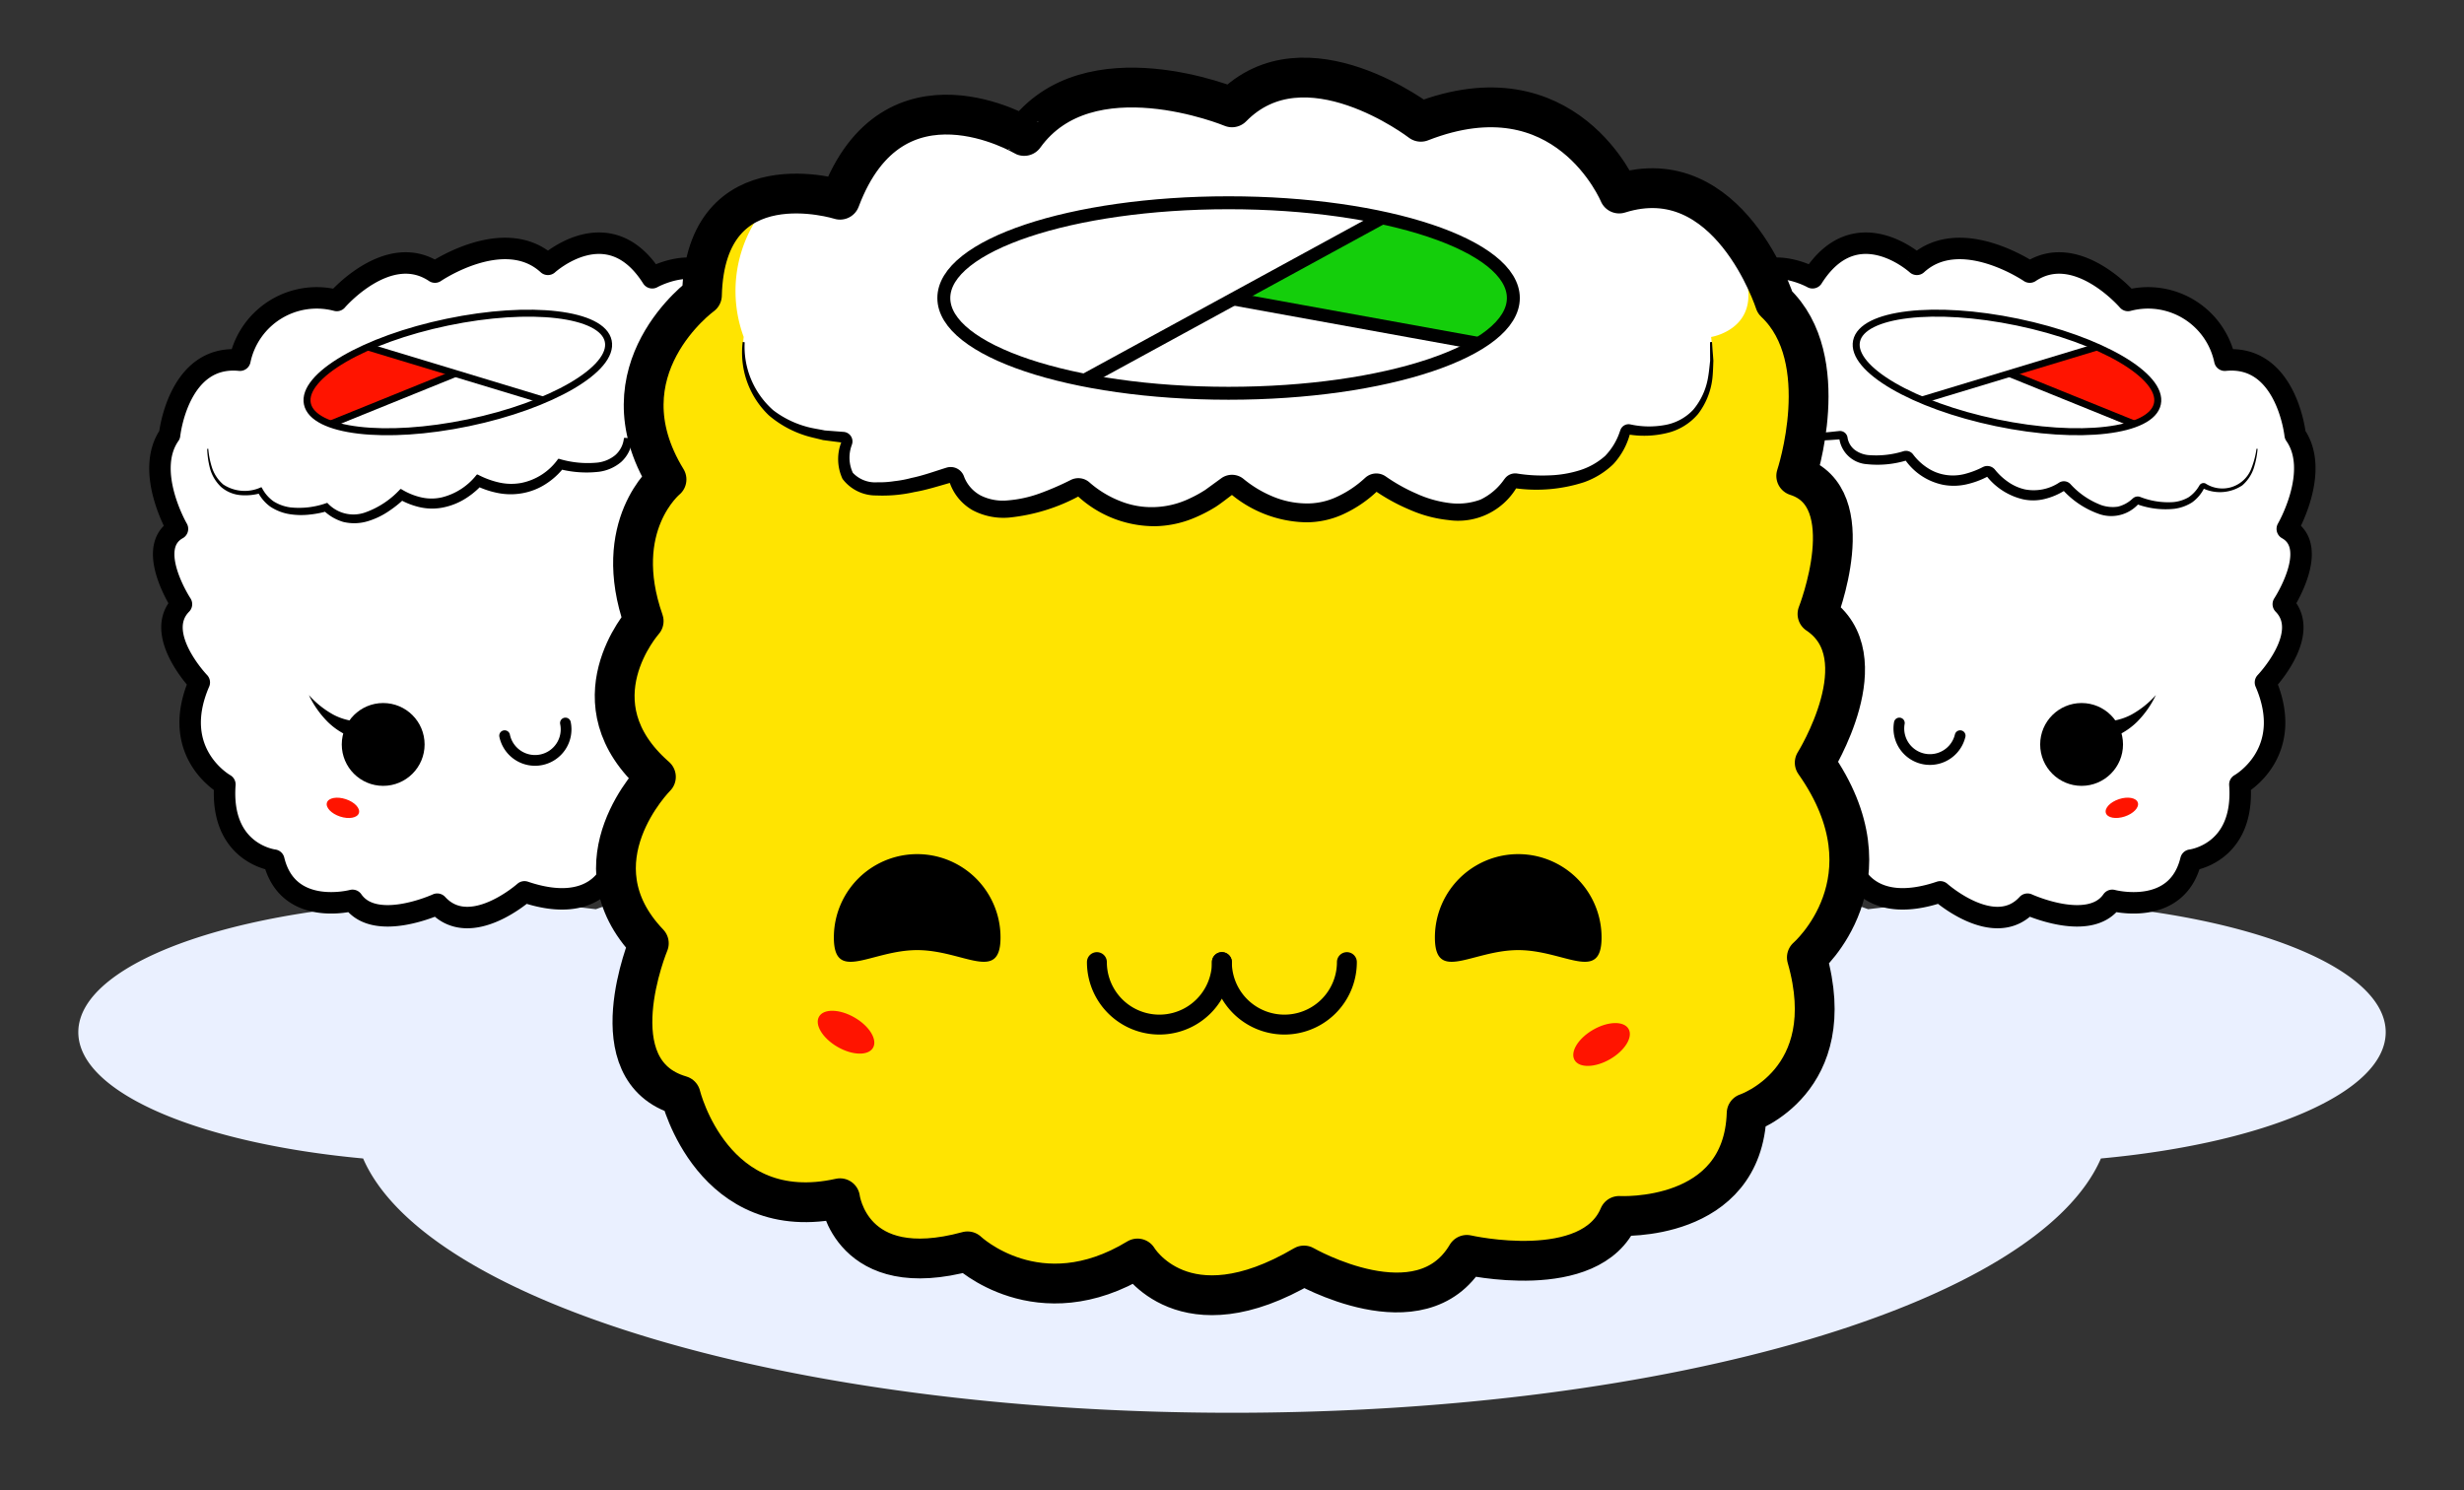 <?xml version="1.0" encoding="UTF-8"?> <svg xmlns="http://www.w3.org/2000/svg" viewBox="0 0 123.803 74.893"><rect x="0" y="0" width="123.803" height="74.893" fill="#333333" stroke="none"/> <defs> <style>.cls-1{fill:#eaf0ff;}.cls-2{fill:#fff;}.cls-3{fill:#ff1400;}.cls-10,.cls-11,.cls-4,.cls-5,.cls-6,.cls-9{fill:none;stroke:#000;}.cls-10,.cls-4,.cls-5,.cls-9{stroke-linejoin:round;}.cls-4{stroke-width:1.079px;}.cls-5{stroke-width:0.351px;}.cls-11,.cls-6{stroke-linecap:round;stroke-miterlimit:10;}.cls-6{stroke-width:0.54px;}.cls-7{fill:#ffe401;}.cls-8{fill:#14ce0b;}.cls-9{stroke-width:2px;}.cls-10{stroke-width:0.65px;}</style> </defs> <g id="Layer_5" data-name="Layer 5"> <path class="cls-1" d="M119.869,51.871c0-3.635-8.682-6.582-19.391-6.582a54.182,54.182,0,0,0-6.612.401c-8.04-2.867-19.383-4.656-31.964-4.656s-23.924,1.79-31.964,4.656a54.181,54.181,0,0,0-6.612-.401c-10.709,0-19.391,2.947-19.391,6.582,0,3.037,6.069,5.586,14.31,6.345,3.138,7.23,21.486,12.779,43.658,12.779s40.519-5.549,43.657-12.779C113.8,57.457,119.869,54.908,119.869,51.871Z"></path> <path class="cls-2" d="M91.07,13.958s-3.337-1.872-4.195,1.774a3.701,3.701,0,0,0-1.958,4.692s-1.75.91-1.39,3.634a2.898,2.898,0,0,0-.537,4.204s-2.726,1.786-1.109,4.379c0,0-2.115,3.09.004,4.218,0,0,.121,3.654,3.662,3.607,0,0-.188,2.315,3.09,2.115a3.784,3.784,0,0,0,4.473,1.13s.791,2.321,4.379,1.107c0,0,2.73,2.432,4.383.619,0,0,3.133,1.438,4.258-.192,0,0,3.251.873,3.952-2.021,0,0,2.714-.317,2.46-3.803,0,0,2.823-1.57,1.286-5.127,0,0,2.353-2.452.896-3.933,0,0,1.868-2.848.2-3.784,0,0,1.68-2.887.396-4.724,0,0-.429-4.06-3.534-3.752a3.941,3.941,0,0,0-4.867-3.001s-2.576-3.004-4.933-1.427c0,0-3.492-2.388-5.674-.39C96.311,13.284,93.264,10.492,91.07,13.958Z"></path> <path class="cls-3" d="M105.932,17.706s4.646,2.533,1.049,3.686c0,0-5.787-2.529-5.904-2.576s4.092-1.463,4.092-1.463Z"></path> <path class="cls-4" d="M91.07,13.958s-3.337-1.872-4.195,1.774a3.701,3.701,0,0,0-1.958,4.692s-1.75.91-1.39,3.634a2.898,2.898,0,0,0-.537,4.204s-2.726,1.786-1.109,4.379c0,0-2.115,3.09.004,4.218,0,0,.121,3.654,3.662,3.607,0,0-.188,2.315,3.09,2.115a3.784,3.784,0,0,0,4.473,1.13s.791,2.321,4.379,1.107c0,0,2.73,2.432,4.383.619,0,0,3.133,1.438,4.258-.192,0,0,3.251.873,3.952-2.021,0,0,2.714-.317,2.46-3.803,0,0,2.823-1.57,1.286-5.127,0,0,2.353-2.452.896-3.933,0,0,1.868-2.848.2-3.784,0,0,1.68-2.887.396-4.724,0,0-.429-4.06-3.534-3.752a3.941,3.941,0,0,0-4.867-3.001s-2.576-3.004-4.933-1.427c0,0-3.492-2.388-5.674-.39C96.311,13.284,93.264,10.492,91.07,13.958Z"></path> <path d="M87.75,17.216a2.236,2.236,0,0,0,.376,1.969,2.631,2.631,0,0,0,.793.616,4.664,4.664,0,0,0,.963.342.253.253,0,0,1,.181.309.256.256,0,0,1-.025.061l-.012.02a.976.976,0,0,0-.127.746.833.833,0,0,0,.596.387,3.606,3.606,0,0,0,.935.073c.323.002.655-.048.983-.079a.384.384,0,0,1,.415.321l.007.045a.977.977,0,0,0,.336.565,1.357,1.357,0,0,0,.698.277,4.638,4.638,0,0,0,1.784-.197.445.445,0,0,1,.47.164l.016.022a2.812,2.812,0,0,0,.704.653,2.286,2.286,0,0,0,.888.35,2.377,2.377,0,0,0,.954-.034,4.333,4.333,0,0,0,.943-.355l.016-.008a.495.495,0,0,1,.598.145,3.122,3.122,0,0,0,.67.619,2.393,2.393,0,0,0,.823.365,2.323,2.323,0,0,0,1.734-.345.453.453,0,0,1,.558.077,4.019,4.019,0,0,0,1.553,1.06,1.771,1.771,0,0,0,.832.077,1.643,1.643,0,0,0,.737-.402l.03-.025a.359.359,0,0,1,.356-.061,3.851,3.851,0,0,0,1.669.258,1.88,1.88,0,0,0,.758-.24,1.76,1.76,0,0,0,.535-.578l.019-.03a.238.238,0,0,1,.296-.088,1.558,1.558,0,0,0,2.317-.781,4.216,4.216,0,0,0,.249-.963l.054.004a4.312,4.312,0,0,1-.2.996,1.957,1.957,0,0,1-.568.839,2.016,2.016,0,0,1-1.96.159l.043-.017a1.948,1.948,0,0,1-.61.717,2.196,2.196,0,0,1-.885.319,4.189,4.189,0,0,1-1.856-.222l.042-.009a1.847,1.847,0,0,1-1.993.484,4.453,4.453,0,0,1-1.775-1.174l.059.008a3.391,3.391,0,0,1-1.006.422,2.395,2.395,0,0,1-1.091.011,3.285,3.285,0,0,1-1.816-1.164l.068.015a4.3,4.3,0,0,1-1.086.402,2.889,2.889,0,0,1-1.158.023,3.075,3.075,0,0,1-1.908-1.243l.051.02a5.046,5.046,0,0,1-1.985.185,1.502,1.502,0,0,1-1.383-1.288l.045.039c-.344.021-.686.061-1.031.049a3.919,3.919,0,0,1-1.028-.12,1.133,1.133,0,0,1-.806-.627,1.274,1.274,0,0,1,.191-1.011l.019.051a4.782,4.782,0,0,1-1.001-.421,2.838,2.838,0,0,1-.816-.716,2.353,2.353,0,0,1-.286-2.09Z"></path> <ellipse class="cls-5" cx="100.84" cy="18.717" rx="2.583" ry="7.721" transform="translate(61.95 113.619) rotate(-78.232)"></ellipse> <line class="cls-5" x1="96.562" y1="20.102" x2="105.359" y2="17.437"></line> <line class="cls-5" x1="107.23" y1="21.308" x2="100.961" y2="18.769"></line> <path class="cls-6" d="M98.487,36.97a1.561,1.561,0,0,1-3.055-.637"></path> <circle cx="104.589" cy="37.41" r="2.081"></circle> <circle cx="89.897" cy="34.349" r="2.081"></circle> <ellipse class="cls-3" cx="106.612" cy="40.596" rx="0.845" ry="0.46" transform="translate(-7.349 35.392) rotate(-18.232)"></ellipse> <ellipse class="cls-3" cx="86.624" cy="36.092" rx="0.46" ry="0.845" transform="translate(2.003 76.659) rotate(-48.232)"></ellipse> <path d="M105.798,36.207a1.533,1.533,0,0,0,.621-.038,2.928,2.928,0,0,0,.684-.263,4.628,4.628,0,0,0,1.219-.979,4.861,4.861,0,0,1-.946,1.347,3.515,3.515,0,0,1-.695.531,2.32,2.32,0,0,1-.925.318Z"></path> <path d="M89.487,33.734a2.316,2.316,0,0,1-.721-.661,3.509,3.509,0,0,1-.426-.764,4.863,4.863,0,0,1-.329-1.612,4.634,4.634,0,0,0,.727,1.384,2.939,2.939,0,0,0,.522.514,1.534,1.534,0,0,0,.555.282Z"></path> <path class="cls-2" d="M32.772,13.958s3.337-1.872,4.195,1.774a3.701,3.701,0,0,1,1.958,4.692s1.75.91,1.39,3.634a2.898,2.898,0,0,1,.537,4.204s2.726,1.786,1.108,4.379c0,0,2.115,3.09-.004,4.218,0,0-.121,3.654-3.662,3.607,0,0,.188,2.315-3.09,2.115a3.784,3.784,0,0,1-4.473,1.13s-.792,2.321-4.379,1.107c0,0-2.73,2.432-4.383.619,0,0-3.133,1.438-4.258-.192,0,0-3.251.873-3.952-2.021,0,0-2.714-.317-2.46-3.803,0,0-2.823-1.57-1.286-5.127,0,0-2.353-2.452-.896-3.933,0,0-1.868-2.848-.2-3.784,0,0-1.68-2.887-.396-4.724,0,0,.429-4.06,3.534-3.752a3.941,3.941,0,0,1,4.867-3.001s2.576-3.004,4.933-1.427c0,0,3.492-2.388,5.674-.39C27.531,13.284,30.578,10.492,32.772,13.958Z"></path> <path class="cls-3" d="M17.91,17.706S13.264,20.24,16.86,21.392c0,0,5.787-2.529,5.904-2.576s-4.092-1.463-4.092-1.463Z"></path> <path class="cls-4" d="M32.772,13.958s3.337-1.872,4.195,1.774a3.701,3.701,0,0,1,1.958,4.692s1.75.91,1.39,3.634a2.898,2.898,0,0,1,.537,4.204s2.726,1.786,1.108,4.379c0,0,2.115,3.09-.004,4.218,0,0-.121,3.654-3.662,3.607,0,0,.188,2.315-3.09,2.115a3.784,3.784,0,0,1-4.473,1.13s-.792,2.321-4.379,1.107c0,0-2.73,2.432-4.383.619,0,0-3.133,1.438-4.258-.192,0,0-3.251.873-3.952-2.021,0,0-2.714-.317-2.46-3.803,0,0-2.823-1.57-1.286-5.127,0,0-2.353-2.452-.896-3.933,0,0-1.868-2.848-.2-3.784,0,0-1.68-2.887-.396-4.724,0,0,.429-4.06,3.534-3.752a3.941,3.941,0,0,1,4.867-3.001s2.576-3.004,4.933-1.427c0,0,3.492-2.388,5.674-.39C27.531,13.284,30.578,10.492,32.772,13.958Z"></path> <path d="M36.142,17.197a2.405,2.405,0,0,1-.195,2.156,2.982,2.982,0,0,1-.821.796,4.866,4.866,0,0,1-1.024.49l.144-.391a1.494,1.494,0,0,1,.244,1.216,1.399,1.399,0,0,1-.969.819,4.233,4.233,0,0,1-1.102.16c-.364.022-.714-.008-1.071-.021l.422-.367a1.726,1.726,0,0,1-.558,1.159,2.154,2.154,0,0,1-1.107.492,5.431,5.431,0,0,1-2.147-.177l.486-.185a3.628,3.628,0,0,1-.943.926,3.203,3.203,0,0,1-1.221.509,3.315,3.315,0,0,1-1.322-.016,4.414,4.414,0,0,1-1.2-.44l.614-.138a3.983,3.983,0,0,1-.923.83,3.335,3.335,0,0,1-1.151.48,2.801,2.801,0,0,1-1.265-.021,3.775,3.775,0,0,1-1.127-.481l.558-.077a5.565,5.565,0,0,1-.891.745,3.864,3.864,0,0,1-1.063.522,2.354,2.354,0,0,1-1.263.045,2.401,2.401,0,0,1-1.072-.662l.385.085a4.918,4.918,0,0,1-.99.206,3.719,3.719,0,0,1-1.016-.019,2.462,2.462,0,0,1-.984-.385,2.071,2.071,0,0,1-.664-.827l.315.118a2.787,2.787,0,0,1-1.092.14,1.715,1.715,0,0,1-1.016-.409,2.026,2.026,0,0,1-.553-.904,4.314,4.314,0,0,1-.15-1.014l.054-.004a4.261,4.261,0,0,0,.2.981,1.9,1.9,0,0,0,.552.811,1.953,1.953,0,0,0,1.896.144.036.036,0,0,1,.043.017,1.881,1.881,0,0,0,.589.688,2.133,2.133,0,0,0,.856.305,4.12,4.12,0,0,0,1.819-.223.044.044,0,0,1,.042.009,1.764,1.764,0,0,0,1.911.458,4.378,4.378,0,0,0,1.732-1.154.049.049,0,0,1,.059-.008,3.286,3.286,0,0,0,.978.407,2.296,2.296,0,0,0,1.05.008,3.186,3.186,0,0,0,1.751-1.13.057.057,0,0,1,.068-.015,4.334,4.334,0,0,0,1.057.393,2.789,2.789,0,0,0,1.118.026,2.979,2.979,0,0,0,1.848-1.194.051.051,0,0,1,.052-.02,4.981,4.981,0,0,0,1.946.189,1.704,1.704,0,0,0,.881-.373,1.3,1.3,0,0,0,.434-.831.043.043,0,0,1,.045-.039c.341.022.681.063,1.022.051a3.842,3.842,0,0,0,1.009-.113,1.063,1.063,0,0,0,.759-.579,1.208,1.208,0,0,0-.18-.951.035.035,0,0,1,.011-.048l.008-.004a4.699,4.699,0,0,0,.987-.411,2.769,2.769,0,0,0,.799-.696,2.297,2.297,0,0,0,.285-2.035Z"></path> <ellipse class="cls-5" cx="23.003" cy="18.717" rx="7.721" ry="2.583" transform="translate(-3.334 5.085) rotate(-11.768)"></ellipse> <line class="cls-5" x1="27.28" y1="20.102" x2="18.483" y2="17.437"></line> <line class="cls-5" x1="16.612" y1="21.308" x2="22.881" y2="18.769"></line> <path class="cls-6" d="M25.355,36.97a1.56,1.56,0,1,0,3.055-.637"></path> <circle cx="19.253" cy="37.41" r="2.081"></circle> <circle cx="33.945" cy="34.349" r="2.081"></circle> <ellipse class="cls-3" cx="17.231" cy="40.596" rx="0.46" ry="0.845" transform="translate(-26.719 44.261) rotate(-71.768)"></ellipse> <ellipse class="cls-3" cx="37.218" cy="36.092" rx="0.845" ry="0.46" transform="translate(-14.583 33.965) rotate(-41.768)"></ellipse> <path d="M18.085,37.124a2.32,2.32,0,0,1-.925-.318,3.515,3.515,0,0,1-.695-.531,4.865,4.865,0,0,1-.946-1.347,4.628,4.628,0,0,0,1.219.979,2.929,2.929,0,0,0,.684.263,1.533,1.533,0,0,0,.621.038Z"></path> <path d="M34.027,32.877a1.534,1.534,0,0,0,.555-.282,2.939,2.939,0,0,0,.522-.514,4.636,4.636,0,0,0,.727-1.384,4.858,4.858,0,0,1-.329,1.612,3.509,3.509,0,0,1-.425.764,2.317,2.317,0,0,1-.721.661Z"></path> <path class="cls-2" d="M42.208,10.036S35.446,7.9,35.268,14.84c0,0-5.16,3.737-1.779,9.253,0,0-2.831,2.313-1.148,7.118,0,0-3.656,4.093.615,7.829,0,0-4.271,4.271-.356,8.363,0,0-2.669,6.406,1.601,7.651,0,0,1.601,6.584,8.007,5.16,0,0,.534,4.271,6.406,2.669,0,0,3.559,3.388,8.541.359,0,0,2.313,3.911,8.363.352,0,0,5.872,3.381,8.185-.534,0,0,6.228,1.423,7.651-1.957,0,0,6.228.356,6.406-5.16,0,0,4.804-1.601,3.025-7.829,0,0,4.527-3.915.395-9.787,0,0,3.341-5.338.139-7.473,0,0,2.313-5.872-1.068-6.94,0,0,1.957-5.872-1.068-8.719,0,0-2.313-7.204-7.829-5.47,0,0-2.669-6.452-9.965-3.605,0,0-5.809-4.476-9.488-.725,0,0-7.238-3.011-10.441,1.437C51.461,6.833,44.877,2.918,42.208,10.036Z"></path> <path class="cls-7" d="M91.181,38.071s3.341-5.338.138-7.474c0,0,2.313-5.872-1.067-6.94,0,0,1.957-5.872-1.068-8.719,0,0-1.595-4.932-5.277-5.641a10.735,10.735,0,0,1,2.511,2.159c3.462,4.867-.444,5.478-.444,5.478.712,5.559-4.134,4.582-4.134,4.582-.856,3.442-5.702,2.687-5.702,2.687-2.281,3.564-6.984.143-6.984.143-3.564,3.421-7.251.143-7.251.143-4.258,3.563-7.715.1-7.715.1-5.559,2.808-6.415-.67-6.415-.67-7.127,2.281-5.417-1.996-5.417-1.996-5.702-.428-4.989-4.989-4.989-4.989a6.688,6.688,0,0,1,1.971-7.43c-1.866.185-3.971,1.245-4.07,5.078,0,0-5.16,3.736-1.779,9.252,0,0-2.831,2.313-1.149,7.118,0,0-3.656,4.093.615,7.83,0,0-4.271,4.27-.356,8.363,0,0-2.669,6.406,1.602,7.651,0,0,1.602,6.584,8.007,5.16,0,0,.534,4.27,6.406,2.669,0,0,3.559,3.388,8.541.359,0,0,2.313,3.911,8.363.352,0,0,5.872,3.381,8.185-.534,0,0,6.228,1.423,7.651-1.958,0,0,6.228.356,6.406-5.16,0,0,4.804-1.601,3.025-7.829C90.785,47.857,95.312,43.943,91.181,38.071Z"></path> <path class="cls-8" d="M70.587,11.218s9.386,2.84,3.297,6.29c0,0-11.455-2.4-11.684-2.442s6.87-4.2,6.87-4.2Z"></path> <path class="cls-9" d="M42.208,10.036S35.446,7.9,35.268,14.84c0,0-5.16,3.737-1.779,9.253,0,0-2.831,2.313-1.148,7.118,0,0-3.656,4.093.615,7.829,0,0-4.271,4.271-.356,8.363,0,0-2.669,6.406,1.601,7.651,0,0,1.601,6.584,8.007,5.16,0,0,.534,4.271,6.406,2.669,0,0,3.559,3.388,8.541.359,0,0,2.313,3.911,8.363.352,0,0,5.872,3.381,8.185-.534,0,0,6.228,1.423,7.651-1.957,0,0,6.228.356,6.406-5.16,0,0,4.804-1.601,3.025-7.829,0,0,4.527-3.915.395-9.787,0,0,3.341-5.338.139-7.473,0,0,2.313-5.872-1.068-6.94,0,0,1.957-5.872-1.068-8.719,0,0-2.313-7.204-7.829-5.47,0,0-2.669-6.452-9.965-3.605,0,0-5.809-4.476-9.488-.725,0,0-7.238-3.011-10.441,1.437C51.461,6.833,44.877,2.918,42.208,10.036Z"></path> <path d="M37.416,17.2a4.256,4.256,0,0,0,1.438,3.417,4.864,4.864,0,0,0,1.663.823c.3.086.619.126.923.191l.95.073a.478.478,0,0,1,.419.624l-.01.031a1.807,1.807,0,0,0,.052,1.4,1.54,1.54,0,0,0,1.227.477,4.785,4.785,0,0,0,.85-.056,5.676,5.676,0,0,0,.874-.164c.586-.119,1.17-.335,1.753-.515a.712.712,0,0,1,.875.426l.03.08a1.814,1.814,0,0,0,.823.897,2.514,2.514,0,0,0,1.371.24,6.093,6.093,0,0,0,1.581-.347,14.352,14.352,0,0,0,1.58-.685.844.844,0,0,1,.925.129l.027.024a5.22,5.22,0,0,0,1.523.918,4.225,4.225,0,0,0,1.743.299,4.391,4.391,0,0,0,1.718-.422,6.365,6.365,0,0,0,.808-.442l.767-.558.036-.026a.916.916,0,0,1,1.131.043,5.777,5.777,0,0,0,1.449.87,4.458,4.458,0,0,0,1.631.351,3.494,3.494,0,0,0,1.591-.328,5.355,5.355,0,0,0,1.424-.955l.032-.027a.824.824,0,0,1,1.01-.043,8.843,8.843,0,0,0,1.554.867,5.649,5.649,0,0,0,1.664.469,3.278,3.278,0,0,0,1.538-.174,3.049,3.049,0,0,0,1.185-1.008l.051-.065a.65.65,0,0,1,.616-.236,7.982,7.982,0,0,0,1.578.091,5.713,5.713,0,0,0,1.546-.253,3.489,3.489,0,0,0,1.284-.722,3.225,3.225,0,0,0,.75-1.25l.024-.063a.437.437,0,0,1,.505-.272,4.397,4.397,0,0,0,1.685.036,2.558,2.558,0,0,0,1.46-.768,3.375,3.375,0,0,0,.738-1.562c.057-.295.083-.602.117-.908l-.006-.93.099-.013.07.94c-.013.314-.018.63-.056.942a3.628,3.628,0,0,1-.714,1.738,2.924,2.924,0,0,1-1.609.967,4.851,4.851,0,0,1-1.887.062L81.9,21.79a3.607,3.607,0,0,1-.836,1.531,4.077,4.077,0,0,1-1.485.915,7.775,7.775,0,0,1-3.451.299l.073-.033a3.419,3.419,0,0,1-3.433,1.631,6.481,6.481,0,0,1-1.919-.51,9.662,9.662,0,0,1-1.744-.949l.11-.007a6.278,6.278,0,0,1-1.666,1.146,4.434,4.434,0,0,1-1.976.433,6.083,6.083,0,0,1-3.735-1.425l.129.002c-.289.211-.568.438-.867.636a7.332,7.332,0,0,1-.951.504,5.348,5.348,0,0,1-2.092.48,5.697,5.697,0,0,1-3.931-1.534l.101.016A9.373,9.373,0,0,1,50.695,26.01a3.323,3.323,0,0,1-1.825-.37,2.558,2.558,0,0,1-1.171-1.445l.096.054c-.615.168-1.221.371-1.853.478a7.264,7.264,0,0,1-1.911.171,2.098,2.098,0,0,1-1.699-.834,2.36,2.36,0,0,1-.036-1.906l.054.086-.999-.129c-.325-.086-.657-.147-.975-.257a5.246,5.246,0,0,1-1.75-.99,4.362,4.362,0,0,1-1.309-3.684Z"></path> <ellipse class="cls-10" cx="61.73" cy="14.976" rx="14.308" ry="4.787"></ellipse> <line class="cls-10" x1="54.494" y1="19.105" x2="69.446" y2="10.946"></line> <line class="cls-10" x1="74.302" y1="17.262" x2="61.97" y2="15.025"></line> <ellipse class="cls-3" cx="80.47" cy="52.488" rx="1.566" ry="0.853" transform="translate(-15.463 47.267) rotate(-30)"></ellipse> <ellipse class="cls-3" cx="42.508" cy="51.871" rx="0.853" ry="1.566" transform="translate(-23.667 62.748) rotate(-60)"></ellipse> <path d="M80.47,47.109c0,2.312-1.875.636-4.187.636s-4.187,1.677-4.187-.636a4.187,4.187,0,0,1,8.374,0Z"></path> <path d="M50.271,47.109c0,2.312-1.875.636-4.187.636s-4.187,1.677-4.187-.636a4.187,4.187,0,0,1,8.374,0Z"></path> <path class="cls-11" d="M61.393,48.348a3.14,3.14,0,0,1-6.28,0"></path> <path class="cls-11" d="M67.674,48.348a3.14,3.14,0,0,1-6.28,0"></path> </g> </svg> 